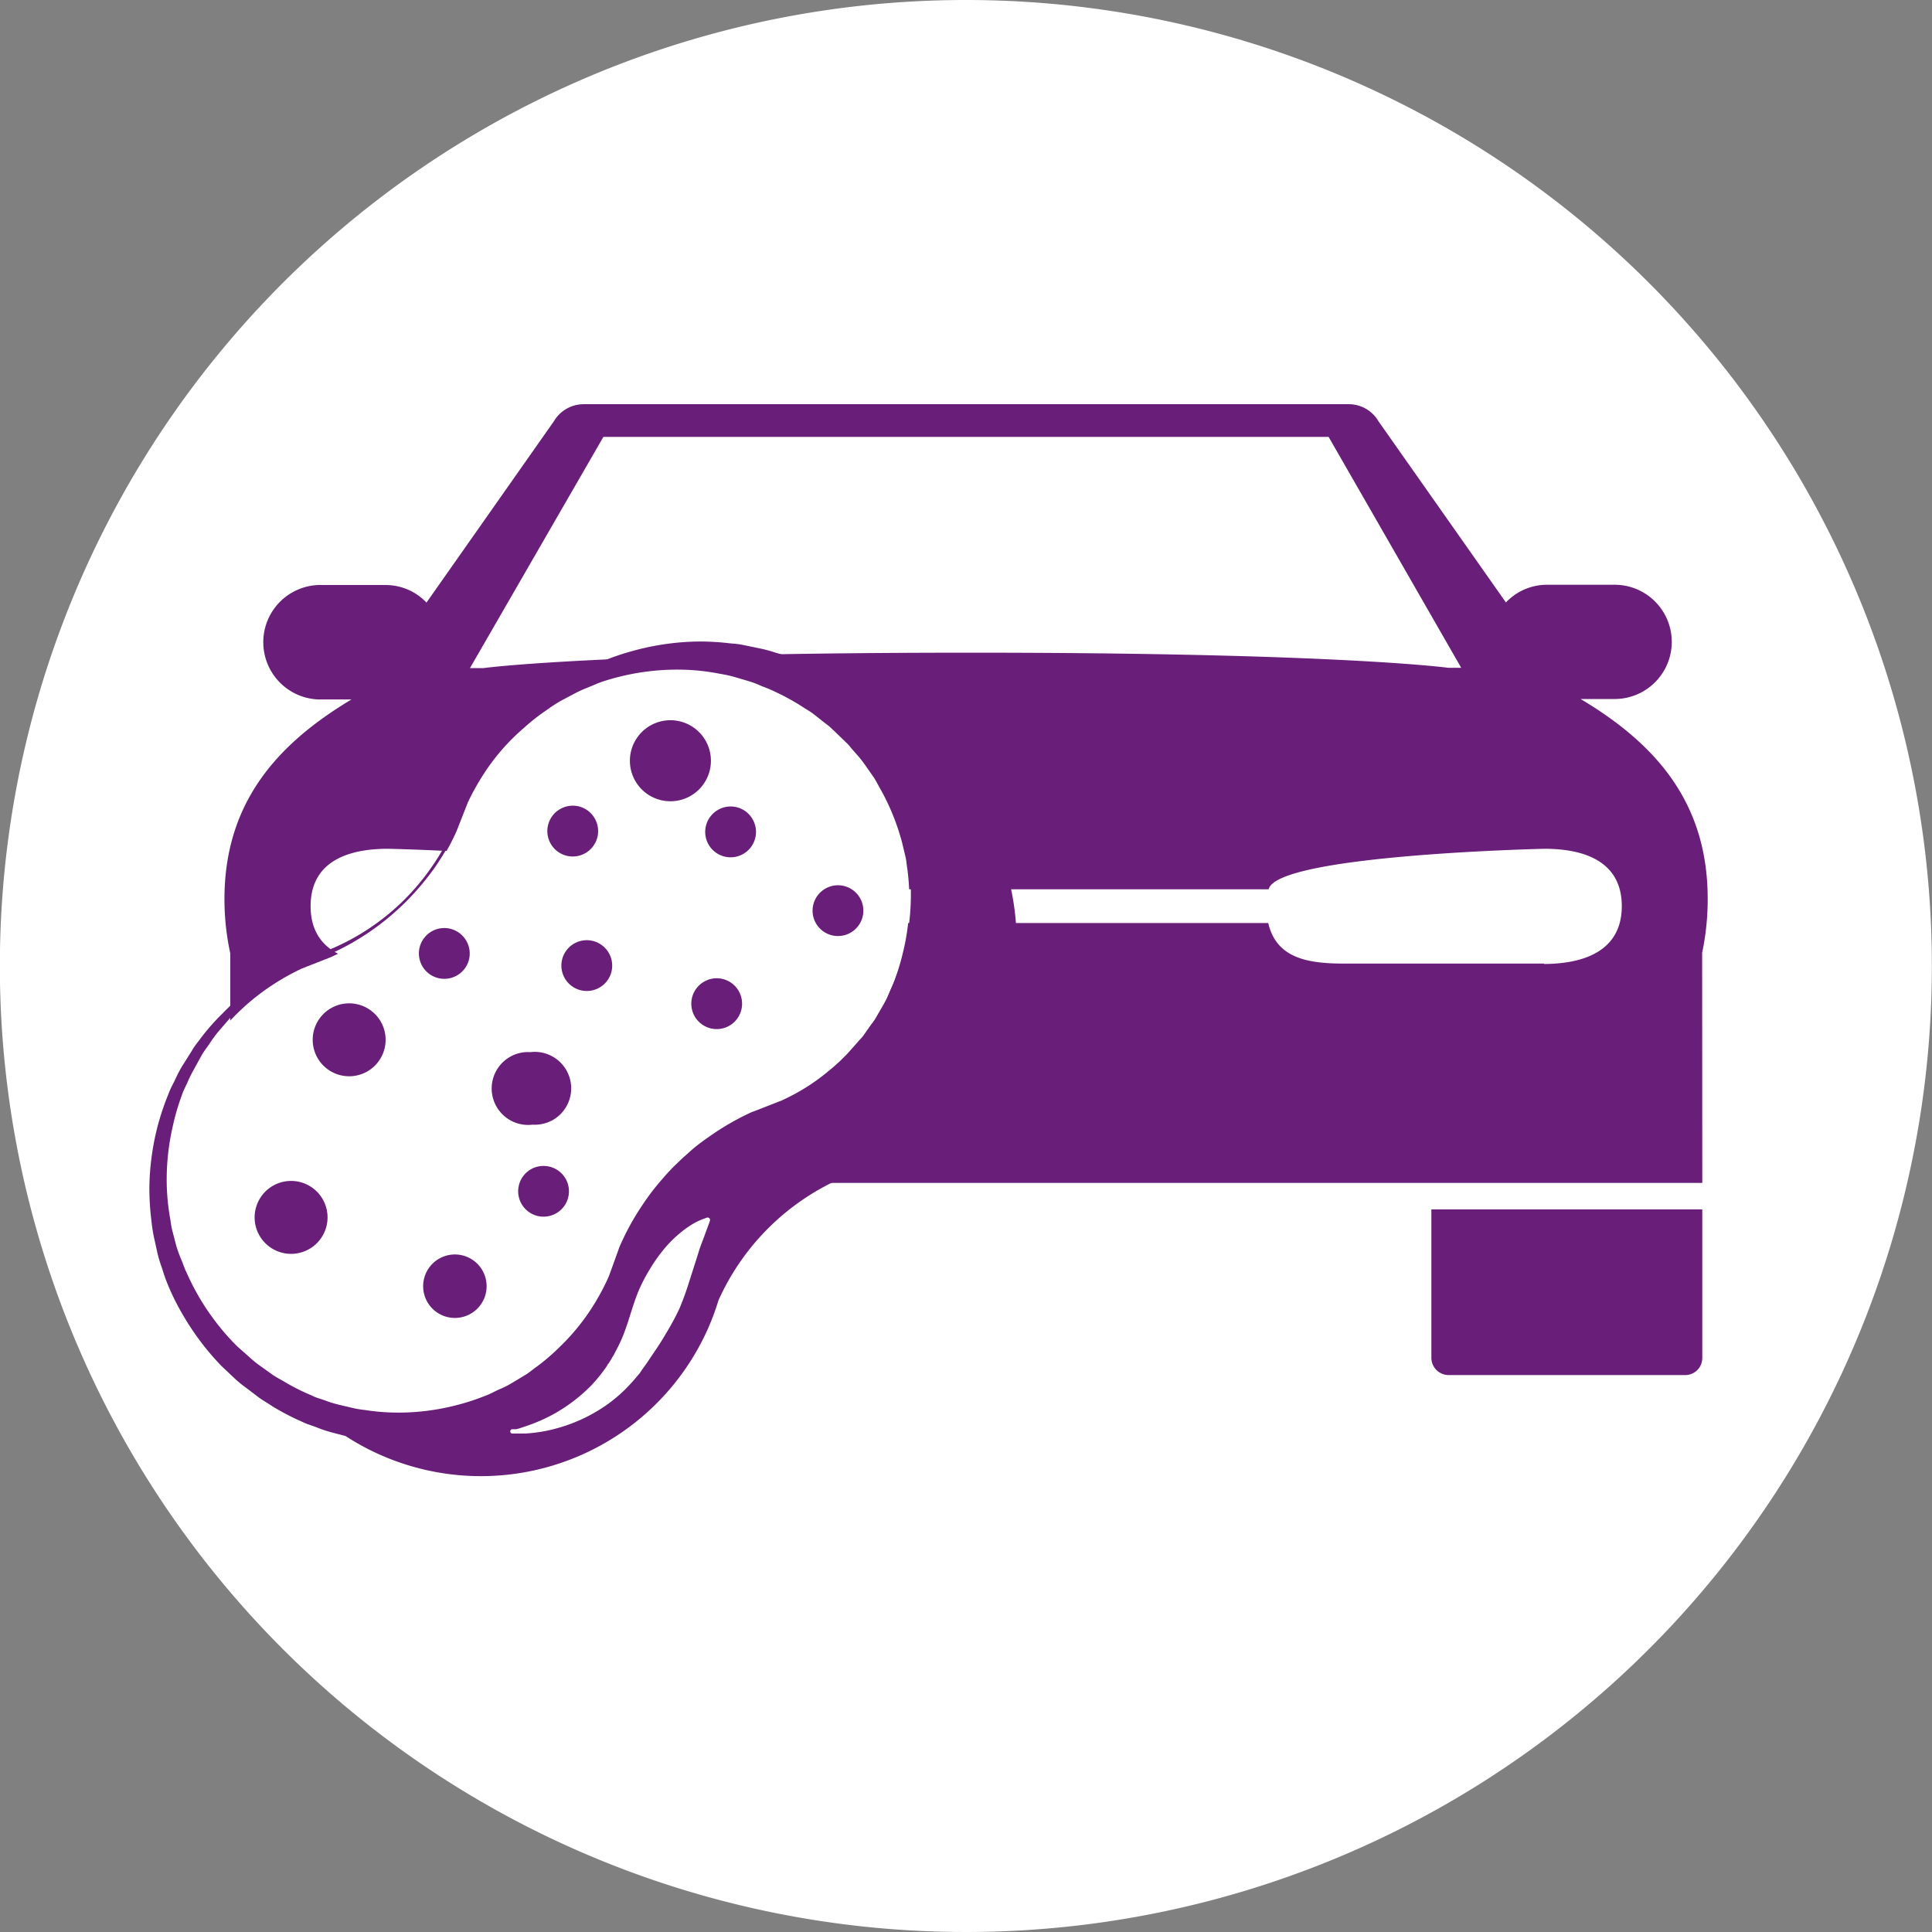 <?xml version="1.0" encoding="UTF-8"?>
<svg xmlns="http://www.w3.org/2000/svg" viewBox="0 0 143.06 143.06">
  <rect x="0" y="0" width="143.06" height="143.06" fill="#808080" stroke="none"/>
  <defs>
    <style>.cls-1{fill:#fff;}.cls-2{fill:#691e79;}</style>
  </defs>
  <g id="Ebene_2" data-name="Ebene 2">
    <path class="cls-1" d="M343.11,141.65a71.53,71.53,0,1,1-71.53-71.53A71.52,71.52,0,0,1,343.11,141.65Z" transform="translate(-200.06 -70.12)"></path>
    <path class="cls-2" d="M217.08,159.67v11.05a1.27,1.27,0,0,0,1.25,1.27h17.53a1.27,1.27,0,0,0,1.27-1.27v-11Z" transform="translate(-200.06 -70.12)"></path>
    <path class="cls-2" d="M306.05,159.67v11a1.28,1.28,0,0,0,1.27,1.27h17.53a1.26,1.26,0,0,0,1.26-1.27v-11Z" transform="translate(-200.06 -70.12)"></path>
    <path class="cls-2" d="M326.1,140.67a19.11,19.11,0,0,0,.41-4c0-7.06-3.77-11.43-9.41-14.79h2.52a4.23,4.23,0,0,0,0-8.46h-5.05a4.19,4.19,0,0,0-3,1.31l-9.44-13.42a2.54,2.54,0,0,0-2.19-1.26H243.27a2.57,2.57,0,0,0-2.2,1.27l-9.43,13.42a4.16,4.16,0,0,0-3-1.3h-5.05a4.24,4.24,0,0,0,0,8.47h2.5c-5.63,3.37-9.41,7.75-9.41,14.8a19,19,0,0,0,.43,4v17h109Zm-81.36-38.2,53.7,0,9.82,17.1c-.31,0-.63,0-.95,0,0,0-8.28-1.13-35.73-1.12s-35.72,1.14-35.72,1.14c-.32,0-.64,0-1,0Zm69.65,39H299.57c-2.74,0-5-.42-5.6-3l-44.77,0c-.57,2.56-2.86,3-5.58,3H228.8c-3.18,0-5.74-1.07-5.74-4.25s2.55-4.25,5.73-4.25c0,0,19.84.41,20.41,3H294c.59-2.56,20.42-3,20.42-3,3.17,0,5.73,1.07,5.73,4.25S317.56,141.49,314.39,141.5Z" transform="translate(-200.06 -70.12)"></path>
  </g>
  <g id="Ebene_3" data-name="Ebene 3">
    <path class="cls-1" d="M259.47,122.45c.3.2.62.37.89.59l.81.64a4,4,0,0,1,.41.33l.42.4.84.81,0,0h0l0,0,0,0,.09.1.17.21.35.4a7.71,7.71,0,0,1,.67.84l.61.87c.2.29.35.62.53.92a17.06,17.06,0,0,1,1.59,3.92l.24,1c.09.34.1.69.16,1a18.71,18.71,0,0,1,.15,2.11,16.41,16.41,0,0,1-.51,4.19,15.71,15.71,0,0,1-.62,2c-.11.33-.28.65-.42,1a7,7,0,0,1-.47.95l-.53.91a8.87,8.87,0,0,1-.58.84L264,147a2.91,2.91,0,0,1-.33.43l-.78.87-.19.21,0,.06h0l-.08.08-.38.37c-.26.24-.52.48-.79.71a17.63,17.63,0,0,1-1.72,1.26,18.82,18.82,0,0,1-1.88,1l-2,.77-.17.06a19.69,19.69,0,0,0-3.12,1.79c-.49.34-1,.71-1.42,1.1l-.66.59-.34.32-.29.3c-.23.23-.42.44-.63.66l-.58.68c-.37.47-.73.94-1.06,1.44a19.79,19.79,0,0,0-1.71,3.13l0,.05v0l-.76,2.11a16.56,16.56,0,0,1-3.69,5.31,14,14,0,0,1-1.66,1.42c-.29.21-.57.45-.88.63l-.94.57a8.06,8.06,0,0,1-1,.5c-.33.15-.65.33-1,.45a16.84,16.84,0,0,1-2.08.68,17,17,0,0,1-4.33.57,17.94,17.94,0,0,1-2.2-.16,9.69,9.69,0,0,1-1.08-.16l-1.08-.25a9.82,9.82,0,0,1-1.05-.33,10.78,10.78,0,0,1-1-.37,18,18,0,0,1-2-1c-.32-.19-.65-.36-1-.57l-.87-.62a6.32,6.32,0,0,1-.88-.72l-.84-.74a17.7,17.7,0,0,1-2.72-3.49,15.34,15.34,0,0,1-1-2,10,10,0,0,1-.4-1,7.78,7.78,0,0,1-.36-1.06l-.29-1.08c-.1-.36-.13-.73-.2-1.1a18.3,18.3,0,0,1-.22-2.23,17.21,17.21,0,0,1,.46-4.46,16.72,16.72,0,0,1,.62-2.17c.12-.36.29-.69.44-1a7.89,7.89,0,0,1,.48-1l.56-1a8.48,8.48,0,0,1,.62-.94,11.3,11.3,0,0,1,.67-.92l.76-.88a16.69,16.69,0,0,1,3.48-2.94,17.15,17.15,0,0,1,2-1.1l2.14-.84h0a19,19,0,0,0,5.49-3.82,19.65,19.65,0,0,0,2.15-2.57,18.25,18.25,0,0,0,1.65-2.92h0l.85-2.16a18.82,18.82,0,0,1,1.11-2,15.69,15.69,0,0,1,3-3.47,15.12,15.12,0,0,1,1.79-1.4,9.66,9.66,0,0,1,.95-.62l1-.53a8.71,8.71,0,0,1,1-.46c.35-.14.69-.3,1-.41a17.72,17.72,0,0,1,6.6-.9,16,16,0,0,1,2.19.28,9.7,9.7,0,0,1,1.07.23l1.05.31a6.9,6.9,0,0,1,1,.38,10,10,0,0,1,1,.42A16.7,16.7,0,0,1,259.47,122.45Z" transform="translate(-200.06 -70.12)"></path>
    <path class="cls-2" d="M258.67,118.84a11.64,11.64,0,0,0-1.18-.39,9.47,9.47,0,0,0-1.19-.32l-1.21-.25c-.4-.09-.82-.1-1.22-.15a18.32,18.32,0,0,0-2.45-.1,19.25,19.25,0,0,0-4.79.77,18.2,18.2,0,0,0-2.28.82c-.37.15-.71.35-1.07.53a9.69,9.69,0,0,0-1.05.58l-1,.65c-.34.21-.63.49-.95.73a16.52,16.52,0,0,0-1.78,1.57,18.71,18.71,0,0,0-4,5.82c-.28.75-.52,1.47-.79,2.2a17.68,17.68,0,0,1-3.7,5.43,17.27,17.27,0,0,1-5.44,3.66l-2.21.78a18.85,18.85,0,0,0-2.1,1.07,17.12,17.12,0,0,0-3.72,2.92,16.59,16.59,0,0,0-1.56,1.76c-.23.33-.51.63-.71,1l-.63,1a8.3,8.3,0,0,0-.57,1.06c-.17.36-.37.7-.51,1.08a19.59,19.59,0,0,0-.78,2.27,19,19,0,0,0-.66,4.75,19.37,19.37,0,0,0,.15,2.41,12,12,0,0,0,.18,1.2l.26,1.18a9.13,9.13,0,0,0,.35,1.16,12,12,0,0,0,.4,1.15,17.6,17.6,0,0,0,1.07,2.18,19.74,19.74,0,0,0,2.91,3.89l.88.83a8,8,0,0,0,.92.77l1,.76c.33.24.69.43,1,.65a18.57,18.57,0,0,0,2.17,1.13c.36.18.76.29,1.14.44a9.82,9.82,0,0,0,1.16.38l.93.24a18.4,18.4,0,0,0,26.84-7.94,18.55,18.55,0,0,0,.78-2.1,17.88,17.88,0,0,1,9-9,18.1,18.1,0,0,0,2.13-.78,18.46,18.46,0,0,0,5.57-3.81,18.42,18.42,0,0,0-4.38-29.26l-.24-.25-.49-.51-.89-.75-.44-.38c-.15-.12-.35-.25-.52-.37L262,120.5c-.36-.24-.73-.41-1.09-.62A15.52,15.52,0,0,0,258.67,118.84Zm.94,3.3c.3.2.63.38.9.59l.81.64c.14.11.27.2.41.33l.42.41.83.8c-.1-.09,0,0,0,0h0l0,0,0,0,.08.1.18.2.35.41a7.51,7.51,0,0,1,.66.83l.61.88c.2.29.36.61.54.92a16.85,16.85,0,0,1,1.58,3.92l.25,1c.08.34.1.7.15,1.05a17.56,17.56,0,0,1-1,8.32c-.11.33-.29.64-.42,1a7.63,7.63,0,0,1-.47.95l-.53.92c-.17.32-.39.55-.58.84l-.29.41a2.51,2.51,0,0,1-.34.42l-.77.87-.2.22-.05.05v0l-.07.07-.38.38c-.26.24-.52.48-.8.7a15.17,15.17,0,0,1-1.72,1.26,15.36,15.36,0,0,1-1.87,1l-2,.78-.17.06a19.59,19.59,0,0,0-3.11,1.79c-.49.34-1,.71-1.42,1.09l-.67.6-.33.32-.3.29c-.23.24-.42.44-.62.67s-.39.45-.58.68a16.67,16.67,0,0,0-1.06,1.44,18.62,18.62,0,0,0-1.71,3.13l0,0v0l-.76,2.11a16.7,16.7,0,0,1-1,1.93,16.09,16.09,0,0,1-2.71,3.39,14.79,14.79,0,0,1-1.65,1.41c-.3.21-.57.46-.89.64l-.93.56a6.83,6.83,0,0,1-1,.5c-.33.15-.65.34-1,.46a16.84,16.84,0,0,1-2.08.68,17.17,17.17,0,0,1-4.34.56,16,16,0,0,1-2.19-.15c-.36-.06-.73-.08-1.09-.17l-1.07-.25a7.92,7.92,0,0,1-1.05-.32c-.35-.13-.71-.21-1-.37a15.84,15.84,0,0,1-2-1c-.31-.19-.65-.35-.94-.56l-.88-.63a7.75,7.75,0,0,1-.87-.71l-.84-.74a17.9,17.9,0,0,1-3.75-5.46c-.17-.33-.27-.69-.41-1a10,10,0,0,1-.36-1l-.28-1.08c-.1-.36-.13-.74-.2-1.1a16.84,16.84,0,0,1-.22-2.23,17.6,17.6,0,0,1,.45-4.46,16.32,16.32,0,0,1,.63-2.17c.11-.36.29-.7.43-1a8.86,8.86,0,0,1,.49-1l.55-1c.18-.34.42-.62.63-.94a9.22,9.22,0,0,1,.67-.91l.76-.88a16.4,16.4,0,0,1,3.48-2.94,17.76,17.76,0,0,1,2-1.11l2.14-.84h0a18.93,18.93,0,0,0,5.49-3.82,19.6,19.6,0,0,0,2.16-2.57,19.05,19.05,0,0,0,1.65-2.92h0l.85-2.16a16.91,16.91,0,0,1,4.08-5.48,16.07,16.07,0,0,1,1.79-1.41c.32-.2.62-.44,1-.61l1-.53a7.22,7.22,0,0,1,1-.46c.35-.14.69-.31,1.05-.42a18.23,18.23,0,0,1,2.17-.57,17,17,0,0,1,4.43-.33,17.56,17.56,0,0,1,2.18.28c.36.08.73.12,1.08.23l1.05.31a9.65,9.65,0,0,1,1,.38c.33.15.68.25,1,.43A18.17,18.17,0,0,1,259.61,122.14Zm-11.48,48.65c-.2.32-.47.65-.69,1l-.34.4-.17.2-.22.24a10.94,10.94,0,0,1-1.67,1.48,11.83,11.83,0,0,1-3.46,1.69,11.26,11.26,0,0,1-2.63.47c-.32,0-.57,0-.73,0H238a.16.16,0,0,1-.16-.16.18.18,0,0,1,.13-.16l.25,0c.16,0,.4-.1.68-.19a12.54,12.54,0,0,0,2.28-1,12.32,12.32,0,0,0,2.68-2.07,11.7,11.7,0,0,0,1.16-1.45c0-.06.11-.16.11-.17l.14-.22.27-.46c.14-.28.28-.52.42-.83.57-1.19.85-2.54,1.35-3.77a12.41,12.41,0,0,1,.9-1.74,11.74,11.74,0,0,1,1.07-1.5,8.49,8.49,0,0,1,1.13-1.12,7.4,7.4,0,0,1,1-.71,4.72,4.72,0,0,1,.73-.34l.27-.1a.19.19,0,0,1,.22.12.2.2,0,0,1,0,.11h0l-.09.26-.26.7c-.1.3-.24.63-.37,1s-.26.83-.42,1.31l-.49,1.54c-.18.55-.39,1.14-.65,1.74a18.52,18.52,0,0,1-1,1.84C249,169.53,248.55,170.16,248.13,170.79Z" transform="translate(-200.06 -70.12)"></path>
    <path class="cls-2" d="M232.65,163.28a2.35,2.35,0,1,0,3.18,1A2.35,2.35,0,0,0,232.65,163.28Z" transform="translate(-200.06 -70.12)"></path>
    <path class="cls-2" d="M237.91,148.33a2.7,2.7,0,0,0,1.58,5.07,2.76,2.76,0,0,0,1.42-.3,2.7,2.7,0,0,0-1.59-5.07A2.63,2.63,0,0,0,237.91,148.33Z" transform="translate(-200.06 -70.12)"></path>
    <path class="cls-2" d="M224,159a2.7,2.7,0,1,0-1.12,3.65A2.7,2.7,0,0,0,224,159Z" transform="translate(-200.06 -70.12)"></path>
    <path class="cls-2" d="M228.3,145.85a2.7,2.7,0,1,0-1.12,3.65A2.7,2.7,0,0,0,228.3,145.85Z" transform="translate(-200.06 -70.12)"></path>
    <path class="cls-2" d="M239.43,156.67a1.88,1.88,0,1,0,2.54.78A1.89,1.89,0,0,0,239.43,156.67Z" transform="translate(-200.06 -70.12)"></path>
    <path class="cls-2" d="M252.25,142.78a1.88,1.88,0,1,0,2.54.78A1.87,1.87,0,0,0,252.25,142.78Z" transform="translate(-200.06 -70.12)"></path>
    <path class="cls-2" d="M245.17,140.74a1.88,1.88,0,1,0-.78,2.54A1.87,1.87,0,0,0,245.17,140.74Z" transform="translate(-200.06 -70.12)"></path>
    <path class="cls-2" d="M234.62,139.84a1.88,1.88,0,1,0-.78,2.54A1.87,1.87,0,0,0,234.62,139.84Z" transform="translate(-200.06 -70.12)"></path>
    <path class="cls-2" d="M253.28,130.06a1.88,1.88,0,1,0,2.54.78A1.87,1.87,0,0,0,253.28,130.06Z" transform="translate(-200.06 -70.12)"></path>
    <path class="cls-2" d="M241.59,130a1.88,1.88,0,1,0,2.54.78A1.87,1.87,0,0,0,241.59,130Z" transform="translate(-200.06 -70.12)"></path>
    <path class="cls-2" d="M248.28,123.81a3,3,0,1,0,4.08,1.25A3,3,0,0,0,248.28,123.81Z" transform="translate(-200.06 -70.12)"></path>
    <path class="cls-2" d="M261.23,135.89a1.88,1.88,0,1,0,2.54.78A1.88,1.88,0,0,0,261.23,135.89Z" transform="translate(-200.06 -70.12)"></path>
  </g>
</svg>
